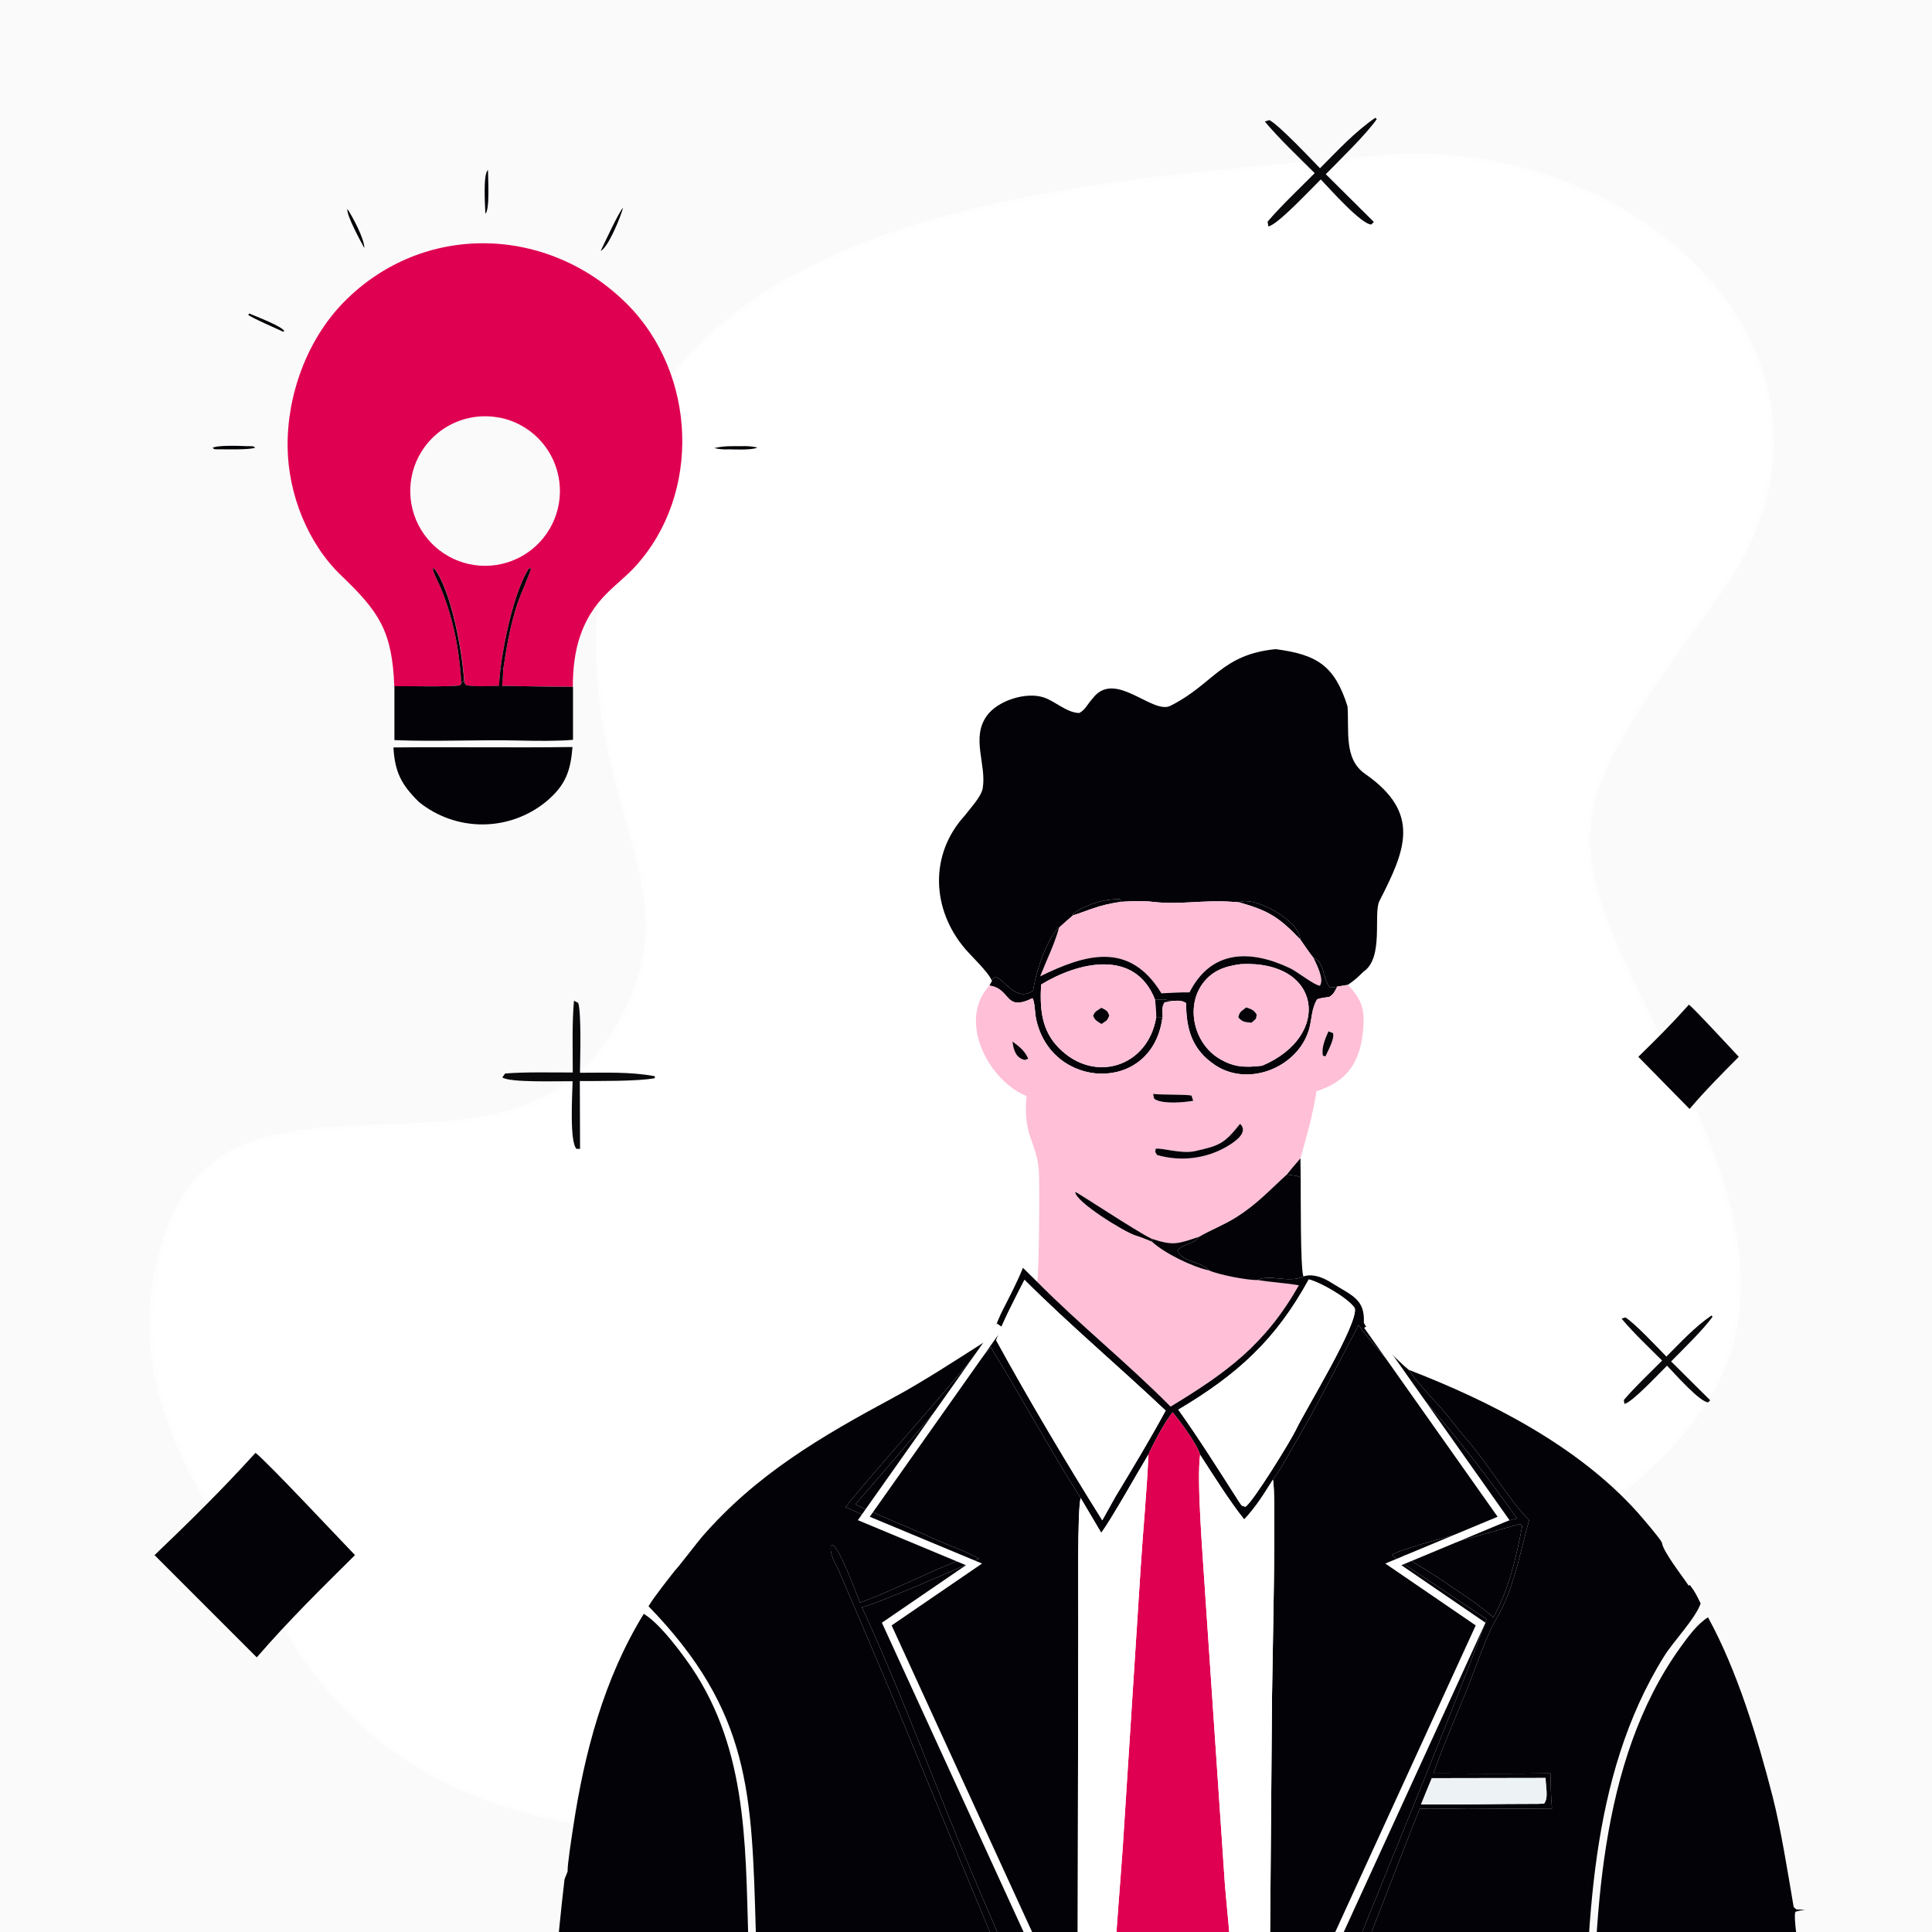 <svg width="500" height="500" viewBox="0 0 500 500" fill="none" xmlns="http://www.w3.org/2000/svg">
<rect x="0" y="0" width="500" height="500" fill="#333333" stroke="none"/>
<g clip-path="url(#clip0_4364_2374)">
<rect width="500" height="500" fill="#FAFAFA"/>
<path d="M356.477 40.716C288.598 47.017 176.71 50.703 158.971 130.048C141.232 209.393 186.908 225.243 157.26 269.733C129.271 311.732 60.838 269.82 43.623 318.062C28.926 359.245 53.514 388.239 75.868 424.556C149.819 544.703 390.663 410.647 417.718 387.799C444.772 364.951 465.837 341.6 434.022 277.746C402.206 213.892 401.208 213.807 444.435 154.087C487.662 94.367 424.357 34.415 356.477 40.716Z" fill="white" stroke="#FEFEFE"/>
<path d="M256.718 253.86C255.843 251.623 251.498 247.574 249.81 245.597C241.074 235.364 240.437 221.107 249.772 210.969C251.107 209.156 253.971 206.185 254.332 203.986C255.345 197.806 251.255 191.016 255.378 185.259C258.191 181.334 265.425 178.997 270.056 180.473C273.038 181.424 276.033 184.451 279.284 184.528C280.805 183.812 281.541 182.088 282.749 180.798C288.442 173.109 298.193 185.008 302.899 182.661C313.967 177.138 316.107 169.342 330.16 168C340.795 169.396 345.409 172.235 348.74 182.813C349.188 189.271 347.742 196.423 353.298 200.289C367.964 210.497 363.663 220.113 356.994 233.183C355.338 236.43 358.247 247.902 352.837 251.493C351.05 253.221 351.074 253.269 348.84 254.878L346.073 255.325C345.082 255.545 345.031 255.639 344.056 255.456C342.21 253.009 342.946 249.208 339.936 247.876C339.488 247.465 337.013 243.846 336.496 243.112C336.452 238.326 324.653 231.729 320.616 233.506L318.559 233.369C311.747 232.859 305.172 234.21 298.349 233.397C295.736 233.086 292.792 233.213 290.16 233.383L289.838 232.725C285.811 232.574 281.014 234.105 277.736 236.446L277.686 236.888C276.487 237.933 275.288 238.969 274.114 240.044C271.108 242.63 268.414 250.648 267.675 254.654L267.341 256.403C262.74 259.491 260.024 253.247 257.421 252.788C256.879 253.39 256.973 253.147 256.718 253.86Z" fill="#030207"/>
<path d="M290.16 233.383C287.161 233.833 285.243 234.256 282.358 235.265C281.753 235.477 278.056 236.832 277.686 236.888L277.736 236.446C281.014 234.106 285.811 232.574 289.838 232.726L290.16 233.383Z" fill="#030207"/>
<path d="M320.616 233.506C324.653 231.729 336.452 238.327 336.496 243.113C331.015 237.369 328.298 235.659 320.616 233.506Z" fill="#030207"/>
<path d="M277.686 236.888C278.056 236.832 281.753 235.477 282.358 235.265C285.243 234.256 287.161 233.833 290.16 233.383C292.792 233.214 295.736 233.086 298.349 233.397C305.172 234.21 311.747 232.86 318.559 233.369L320.616 233.506C328.298 235.658 331.015 237.369 336.496 243.113C337.013 243.846 339.488 247.465 339.936 247.876C340.752 249.614 342.772 253.436 341.578 255.1C340.069 254.951 335.74 251.456 333.844 250.56C323.699 245.762 313.515 245.674 307.85 256.82C305.538 256.785 302.915 256.963 300.575 257.069C292.301 243.472 280.858 246.956 269.195 252.672C270.971 248.17 272.718 244.82 274.114 240.044C275.288 238.969 276.487 237.933 277.686 236.888Z" fill="#FFBFD6"/>
<path d="M256.718 253.861C256.973 253.147 256.879 253.39 257.421 252.788C260.024 253.248 262.74 259.492 267.341 256.403L267.675 254.655C268.414 250.649 271.108 242.63 274.114 240.044C272.718 244.821 270.971 248.171 269.195 252.672C280.858 246.956 292.301 243.472 300.575 257.069C302.915 256.963 305.538 256.786 307.85 256.82C313.515 245.674 323.699 245.762 333.844 250.56C335.74 251.457 340.069 254.952 341.578 255.1C342.772 253.436 340.752 249.614 339.936 247.876C342.946 249.209 342.21 253.009 344.056 255.456C345.031 255.639 345.082 255.545 346.073 255.326C345.414 256.584 345.231 257.238 344.026 257.986C342.813 258.158 342.067 258.23 340.881 258.606C339.35 261.112 339.54 263.868 338.747 266.512C335.831 276.238 323.142 281.425 314.471 275.651C308.471 271.656 306.969 266.261 306.967 259.593C305.601 258.76 304.732 258.996 303.022 259.073C301.161 258.505 300.949 258.6 298.952 258.778C293.766 245.389 279.013 248.973 269.435 254.799C269.111 260.985 269.451 266.561 274.035 271.214C283.242 280.56 297.15 276.083 299.238 263.213L300.84 263.26C298.301 283.311 271.775 282.096 268.096 263.437C267.847 262.175 267.799 259.145 267.204 258.332C259.828 261.934 261.786 255.902 256.066 255.067L256.718 253.861ZM321.133 249.517C317.094 250.032 313.717 251.152 311.209 254.604C306.774 260.706 309.101 270.012 315.417 273.887C319.367 276.311 322.287 276.282 326.634 275.808C344.827 268.131 342.021 248.425 321.133 249.517Z" fill="#030207"/>
<path d="M269.435 254.799C279.013 248.973 293.766 245.389 298.952 258.778C299.073 260.226 299.252 261.77 299.238 263.213C297.15 276.082 283.242 280.56 274.035 271.214C269.451 266.561 269.111 260.985 269.435 254.799ZM285.026 260.819C283.695 261.764 283.463 261.602 282.908 262.863C283.329 264.067 283.978 264.303 285.063 265.012C286.598 263.903 286.377 264.38 287.073 262.849C286.627 261.649 286.555 261.567 285.026 260.819Z" fill="#FFBFD6"/>
<path d="M326.634 275.807C322.287 276.282 319.367 276.31 315.417 273.886C309.101 270.012 306.774 260.706 311.209 254.604C313.717 251.152 317.094 250.032 321.133 249.516C342.021 248.425 344.827 268.131 326.634 275.807ZM322.501 260.721C320.972 262.031 320.95 261.638 320.473 263.252C321.466 264.532 322.29 264.527 323.909 264.67C325.239 263.369 324.937 264.103 325.237 262.576C324.495 261.414 323.952 261.186 322.501 260.721Z" fill="#FFBFD6"/>
<path d="M346.073 255.325L348.84 254.877C351.844 258.128 353.086 260.353 352.88 264.966C352.481 273.911 349.358 279.664 340.696 282.42C339.718 288.731 338.267 293.626 336.549 299.767C335.419 301.112 334.144 302.56 333.071 303.932C328.527 308.056 325.299 311.635 320.032 314.978C316.791 317.037 313.056 318.45 310.357 320.071C304.733 321.926 303.678 322.439 298.128 320.613L297.665 320.396C294.219 318.738 278.891 308.617 278.274 308.46C278.228 311 291.032 318.846 293.761 319.682C294.883 320.027 297.204 320.901 298.133 321.359C301.441 324.384 308.547 327.845 312.948 328.808C315.474 329.928 322.946 331.384 325.59 331.28C328.941 331.845 332.487 332.007 336.148 332.634C327.404 348.004 317.541 355.18 302.949 364.034C291.788 352.754 279.508 342.935 268.39 331.707C268.915 330.749 269.115 305.381 268.831 302.54C268.087 295.104 264.645 293.771 265.69 283.662C255.748 279.651 247.701 264.082 256.066 255.066C261.786 255.902 259.828 261.933 267.204 258.331C267.799 259.145 267.847 262.175 268.096 263.436C271.775 282.095 298.301 283.311 300.84 263.259C300.843 261.514 300.548 260.689 301.367 259.386L303.022 259.072C304.732 258.995 305.601 258.759 306.967 259.592C306.969 266.261 308.471 271.656 314.471 275.65C323.142 281.424 335.831 276.237 338.747 266.511C339.54 263.867 339.35 261.112 340.881 258.605C342.067 258.23 342.813 258.157 344.026 257.986C345.231 257.237 345.414 256.583 346.073 255.325ZM343.801 266.916C342.992 268.759 341.932 271.148 342.362 273.183C342.963 273.375 342.73 273.409 343.055 273.325C343.752 271.816 345.385 268.871 345.003 267.394C344.651 267.247 344.152 267.015 343.801 266.916ZM262.027 269.543C262.298 271.688 262.871 273.821 265.237 274.317L266.109 273.996C265.297 272.035 263.728 270.767 262.027 269.543ZM298.427 283.107C298.678 284.134 298.472 284.283 299.156 284.627C301.375 285.743 306.468 285.301 308.8 284.885L308.354 283.539C306.95 283.193 300.936 283.391 298.427 283.107ZM320.933 290.842C316.865 295.959 315.651 296.502 309.177 297.924C305.667 298.695 300.454 296.948 299.084 297.31C298.938 298.433 298.875 297.899 299.447 298.907C305.41 300.647 311.914 299.926 317.318 296.834C319.145 295.788 323.349 293.182 320.933 290.842Z" fill="#FFBFD6"/>
<path d="M298.952 258.778C300.949 258.6 301.161 258.505 303.022 259.073L301.368 259.387C300.548 260.689 300.843 261.515 300.84 263.26L299.238 263.213C299.252 261.771 299.073 260.227 298.952 258.778Z" fill="#030207"/>
<path d="M285.063 265.012C283.978 264.303 283.329 264.067 282.908 262.863C283.463 261.602 283.695 261.764 285.026 260.819C286.555 261.567 286.627 261.649 287.073 262.849C286.377 264.38 286.598 263.903 285.063 265.012Z" fill="#030207"/>
<path d="M323.909 264.669C322.29 264.527 321.466 264.532 320.473 263.251C320.95 261.638 320.972 262.031 322.501 260.721C323.952 261.186 324.495 261.414 325.237 262.576C324.937 264.103 325.239 263.369 323.909 264.669Z" fill="#030207"/>
<path d="M343.055 273.325C342.73 273.41 342.963 273.375 342.362 273.183C341.932 271.148 342.992 268.759 343.801 266.917C344.152 267.016 344.651 267.248 345.003 267.395C345.385 268.872 343.752 271.817 343.055 273.325Z" fill="#030207"/>
<path d="M266.109 273.996L265.237 274.317C262.871 273.821 262.298 271.688 262.027 269.543C263.728 270.767 265.297 272.035 266.109 273.996Z" fill="#030207"/>
<path d="M308.8 284.885C306.468 285.301 301.375 285.744 299.156 284.628C298.472 284.284 298.678 284.134 298.427 283.107C300.936 283.391 306.95 283.194 308.354 283.539L308.8 284.885Z" fill="#030207"/>
<path d="M299.447 298.907C298.875 297.9 298.938 298.434 299.085 297.31C300.454 296.948 305.667 298.695 309.177 297.924C315.651 296.502 316.865 295.96 320.933 290.842C323.349 293.182 319.145 295.789 317.318 296.835C311.914 299.926 305.41 300.648 299.447 298.907Z" fill="#030207"/>
<path d="M333.071 303.932C334.144 302.56 335.419 301.112 336.549 299.767L336.619 304.805C335.473 304.056 334.456 304.277 333.071 303.932Z" fill="#030207"/>
<path d="M310.357 320.071C313.056 318.45 316.791 317.037 320.033 314.978C325.299 311.635 328.527 308.056 333.071 303.932C334.456 304.277 335.473 304.056 336.619 304.805C336.657 308.832 336.508 328.238 337.321 330.343C333.563 332.2 328.558 329.621 325.59 331.28C322.946 331.384 315.474 329.928 312.948 328.808C311.179 326.508 306.231 326.843 304.717 323.734C306.042 321.686 308.747 322.313 310.357 320.071Z" fill="#030207"/>
<path d="M298.133 321.36C297.204 320.902 294.883 320.027 293.761 319.683C291.032 318.846 278.228 311 278.274 308.46C278.891 308.618 294.219 318.738 297.665 320.396L298.128 320.613L298.133 321.36Z" fill="#030207"/>
<path d="M298.128 320.613C303.678 322.439 304.733 321.927 310.357 320.071C308.747 322.313 306.042 321.686 304.717 323.734C306.231 326.843 311.178 326.508 312.948 328.808C308.547 327.845 301.441 324.384 298.133 321.359L298.128 320.613Z" fill="#030207"/>
<path d="M337.321 330.344C339.917 329.486 342.703 330.804 344.365 331.855C349.761 335.265 353.238 336.098 352.964 342.224C352.911 343.44 362.67 353.079 364.582 354.509C365.653 356.404 370.34 361.59 372.032 363.387C374.736 366.26 377.217 369.887 379.668 372.614C384.597 378.101 390.84 388.608 395.727 393.429C393.163 402.561 391.876 411.186 387.001 419.382C384.703 423.248 381.631 432.305 379.821 436.792C376.891 444.055 373.531 451.649 370.969 458.98C381.015 459.006 391.207 459.093 401.247 458.947C401.338 461.811 401.362 465.25 401.65 468.048L379.831 468.169C375.967 468.164 371.112 467.948 367.401 468.132C363.427 477.895 334.604 553.249 332.977 554.58L332.145 554.072C331.991 551.219 336.857 541.43 338.028 538.152C352.363 498.024 370.016 458.997 384.73 419.053L368.782 408.377C366.577 406.902 361.968 404.046 360.251 402.427C361.528 400.889 388.529 393.986 392.621 392.968C384.732 381.942 377.96 372.984 368.989 362.743C364.087 357.146 355.444 348.56 351.611 342.914C346.337 352.916 341.225 363.107 335.544 372.855C333.88 375.711 331.358 380.433 329.417 382.95C326.912 386.914 325.191 389.78 322.002 393.231C318.415 388.792 313.774 381.433 310.588 376.494C309.761 373.648 305.416 367.852 303.469 365.482C301.299 368.302 298.682 373.179 297.209 376.429C294.2 381.399 287.88 392.738 285.009 396.702L279.685 387.703C271.977 375.604 264.156 361.281 256.417 348.664C244.313 362.219 233.279 375.735 221.352 389.337C227.9 392.399 235.235 395.26 241.865 398.297C245.634 400.023 249.79 401.283 253.377 403.396C249.459 405.324 226.433 415.314 223.06 415.947C233.765 438.999 242.937 464.812 253.06 488.259C258.939 501.876 264.718 515.758 270.336 529.479C272.326 534.34 276.483 544.212 277.407 548.954C272.615 541.489 266.92 525.936 263.298 517.243L238.714 457.811C231.755 440.724 224.468 423.759 217.217 406.796C216.233 404.491 214.658 402.515 215.046 399.976L215.688 399.939C217.865 402.019 221.182 411.342 222.574 414.78C231.002 411.683 240.247 406.856 249.265 403.392C239.613 399.852 228.438 394.282 218.849 390.041C223.678 383.519 253.656 350.329 254.666 347.376C257.194 345.458 257.928 342.153 259.364 339.329C261.229 335.659 263.203 331.929 264.731 328.113L268.39 331.708C279.508 342.936 291.788 352.755 302.95 364.034C317.541 355.18 327.404 348.004 336.148 332.634C332.487 332.007 328.941 331.845 325.59 331.281C328.558 329.621 333.563 332.2 337.321 330.344ZM265.129 331.216C262.782 335.876 259.472 342.037 257.81 346.863C266.042 361.894 276.22 379.015 285.272 393.448L288.633 387.418C293.146 379.939 297.497 372.75 301.669 365.063C289.683 353.729 276.598 342.674 265.129 331.216ZM338.712 331.108C330.176 346.748 320.219 355.756 304.944 364.82C310.108 372.027 315.594 380.731 320.408 388.27C321.408 389.652 321.059 389.662 322.312 389.945C324.242 388.803 334.098 372.76 335.34 370.121C337.736 365.029 351.703 342.388 350.608 338.519C348.692 335.787 341.615 331.811 338.712 331.108ZM393.366 394.428C383.572 397.042 372.857 400.373 363.145 402.631C366.561 404.77 370.223 406.976 373.551 409.216C377.016 411.579 383.594 415.824 386.466 418.607C390.602 411.08 392.306 403.344 393.959 394.943C393.464 394.435 393.707 394.533 393.366 394.428ZM370.558 460.189C369.627 462.447 368.66 464.73 367.761 466.996C377.892 467.075 387.973 466.823 398.088 466.837L399.593 466.77C400.838 465.299 399.964 462.186 400.001 460.135L370.558 460.189Z" fill="#030207"/>
<path d="M257.81 346.863C259.472 342.036 262.782 335.876 265.129 331.216C276.598 342.674 289.683 353.729 301.668 365.063C297.497 372.75 293.146 379.938 288.633 387.418L285.271 393.448C276.22 379.015 266.042 361.894 257.81 346.863Z" fill="white"/>
<path d="M304.944 364.82C320.219 355.756 330.176 346.748 338.712 331.108C341.615 331.811 348.691 335.787 350.608 338.519C351.703 342.388 337.736 365.028 335.339 370.121C334.098 372.76 324.242 388.803 322.312 389.945C321.059 389.662 321.408 389.652 320.408 388.27C315.594 380.731 310.107 372.026 304.944 364.82Z" fill="white"/>
<path d="M364.582 354.509C385.771 362.686 408.388 374.254 423.698 391.297C424.669 392.379 429.536 398.013 430.109 399.227C430.282 401.423 435.434 407.939 437.013 410.351L437.332 410.203C438.698 411.963 439.156 413.008 440.125 414.968C438.79 418.881 433.118 424.714 430.673 428.639C411.071 460.087 410.85 499.288 409.968 535.041C409.384 558.702 409.62 581.961 409.489 605.435L331.384 605.523C323.353 605.455 310.249 605.937 302.751 605.382C308.302 604.828 321.664 605.155 327.857 605.185L329.203 438.823C329.268 431.369 330.37 385.374 329.417 382.95C331.358 380.433 333.88 375.711 335.544 372.855C341.225 363.107 346.337 352.915 351.611 342.914C355.444 348.56 364.087 357.146 368.989 362.743C377.96 372.984 384.732 381.942 392.621 392.968C388.529 393.986 361.528 400.889 360.251 402.427C361.968 404.046 366.577 406.902 368.782 408.377L384.73 419.053C370.016 458.997 352.363 498.024 338.028 538.152C336.857 541.43 331.991 551.219 332.145 554.072L332.977 554.58C334.604 553.249 363.427 477.895 367.401 468.132C371.112 467.948 375.967 468.164 379.831 468.169L401.65 468.048C401.362 465.25 401.338 461.811 401.247 458.947C391.207 459.093 381.015 459.005 370.969 458.98C373.531 451.649 376.891 444.055 379.821 436.792C381.631 432.305 384.703 423.248 387.001 419.382C391.876 411.186 393.163 402.56 395.727 393.429C390.84 388.608 384.597 378.101 379.668 372.614C377.217 369.887 374.736 366.26 372.032 363.387C370.34 361.59 365.653 356.404 364.582 354.509ZM340.375 568.314C338.026 569.012 336.666 571.46 337.314 573.824C337.963 576.187 340.383 577.597 342.759 576.997C344.34 576.598 345.582 575.375 346.005 573.8C346.428 572.224 345.967 570.544 344.799 569.406C343.63 568.267 341.938 567.85 340.375 568.314Z" fill="#030207"/>
<path d="M174.691 406.421C175.144 406.106 180.613 398.964 181.644 397.777C195.764 381.502 212.535 371.752 231.273 361.669C238.852 357.591 247.282 352.072 254.666 347.375C253.656 350.329 223.678 383.519 218.849 390.041C228.438 394.282 239.613 399.852 249.265 403.391C240.247 406.856 231.002 411.683 222.574 414.78C221.182 411.342 217.865 402.018 215.689 399.939L215.046 399.975C214.658 402.514 216.233 404.491 217.217 406.796C224.468 423.758 231.755 440.724 238.714 457.811L263.298 517.243C266.92 525.935 272.615 541.489 277.407 548.954C276.483 544.212 272.326 534.34 270.336 529.479C264.718 515.757 258.939 501.876 253.06 488.258C242.937 464.812 233.765 438.998 223.06 415.946C226.433 415.313 249.459 405.324 253.377 403.396C249.79 401.282 245.634 400.023 241.865 398.297C235.235 395.26 227.9 392.398 221.352 389.336C233.279 375.734 244.313 362.218 256.417 348.664C264.156 361.28 271.977 375.604 279.685 387.702C278.755 390.539 279.105 415.356 279.06 420.091L278.812 558.732C278.853 572.814 278.134 591.855 278.822 605.427C251.883 605.789 224.986 605.613 198.046 605.5C197.841 582.836 196.94 560.828 196.481 538.264L195.597 499.714C194.56 464.243 194.327 442.979 167.838 415.702C169.148 413.426 172.979 408.626 174.691 406.421Z" fill="#030207"/>
<path d="M297.209 376.428C298.682 373.179 301.299 368.302 303.469 365.481C305.416 367.852 309.761 373.648 310.588 376.493C309.653 383.578 311.358 403.455 311.812 411.148L317.022 487.995C317.395 492.924 319.72 513.773 318.805 517.165C315.447 529.609 308.669 550.597 304.13 562.919C300.929 555.42 297.934 545.308 295.014 537.416C293.984 532.429 287.966 520.757 288.089 516.097C288.397 504.454 289.783 489.611 290.569 478.117L295.193 405.898C295.778 396.471 296.847 385.587 297.209 376.428Z" fill="#E00051"/>
<path d="M285.009 396.703C287.88 392.739 294.2 381.399 297.209 376.429C296.847 385.587 295.778 396.471 295.193 405.898L290.569 478.117C289.783 489.611 288.397 504.454 288.089 516.097C287.966 520.757 293.984 532.429 295.014 537.416C297.934 545.308 300.929 555.42 304.13 562.92C308.669 550.597 315.447 529.609 318.805 517.166C319.72 513.774 317.395 492.924 317.022 487.995L311.812 411.149C311.358 403.455 309.653 383.578 310.588 376.494C313.774 381.434 318.415 388.792 322.002 393.231C325.191 389.78 326.912 386.915 329.417 382.951C330.369 385.374 329.268 431.369 329.203 438.823L327.857 605.185C321.664 605.155 308.302 604.828 302.751 605.382L278.822 605.428C278.134 591.856 278.853 572.815 278.812 558.733L279.06 420.091C279.104 415.357 278.755 390.54 279.685 387.703L285.009 396.703Z" fill="white"/>
<path d="M363.145 402.631C372.857 400.372 383.572 397.042 393.366 394.428C393.707 394.532 393.464 394.435 393.959 394.943C392.306 403.344 390.602 411.08 386.466 418.607C383.594 415.823 377.016 411.578 373.55 409.215C370.223 406.976 366.561 404.769 363.145 402.631Z" fill="#030207"/>
<path d="M146.9 484.331C146.795 482.769 148.006 475.089 148.297 473.142C151.205 453.753 156.257 434.502 166.608 417.658C170.36 419.943 174.781 425.716 177.384 429.269C193.357 451.073 192.899 476.355 193.663 501.98L195.509 568.963C195.699 578.737 195.303 596.437 196.262 605.59C182.509 605.458 169.112 607.123 155.293 605.832C149.795 605.318 143.578 605.84 138 605.432C138.116 599.054 138.405 592.894 138.794 586.533C140.836 553.108 142.21 519.643 146.098 486.361L146.9 484.331Z" fill="#030207"/>
<path d="M411.495 605.461C411.52 581.286 411.617 557.591 412.086 532.847C412.753 497.666 413.381 456.121 434.999 426.172C436.879 423.567 439.315 420.233 442.032 418.564C449.617 432.426 454.788 449.533 458.753 464.948C460.888 473.252 462.716 484.82 464.202 493.546C464.436 493.75 464.669 493.953 464.901 494.157L467.187 494.251C466.063 494.406 465.757 494.428 464.65 494.776C464.057 496.038 465.527 505.06 465.796 507.146C469.935 539.365 472.423 572.958 472.103 605.453L411.495 605.461Z" fill="#030207"/>
<path d="M367.761 466.996C368.66 464.731 369.627 462.447 370.558 460.189L400.001 460.135C399.964 462.186 400.838 465.299 399.593 466.77L398.088 466.837C387.973 466.824 377.892 467.075 367.761 466.996Z" fill="#EDF2F4"/>
<path d="M353.865 343.069L389.117 392.975L360.599 404.858L383.175 420.305L346.34 500.71" stroke="white" stroke-width="2"/>
<path d="M258.805 343.069L223.554 392.975L252.072 404.858L229.495 420.305L266.331 500.71" stroke="white" stroke-width="2"/>
<path d="M125.623 55.295C126.812 54.292 126.287 45.907 126.287 44C124.952 45.03 125.55 53.395 125.623 55.295Z" fill="#030207"/>
<path d="M155.456 64.943C157.449 63.973 160.672 56.033 161.243 53.768C160.267 54.631 156.26 63.269 155.456 64.943Z" fill="#030207"/>
<path d="M94.295 64.212C94.295 61.787 91.298 56.159 89.903 54.08C89.597 55.621 93.345 62.478 94.295 64.212Z" fill="#030207"/>
<path d="M129.503 173.166C130.407 166.01 133.071 153.08 136.898 147.074H137.43C137.43 147.546 134.433 154.628 134.015 155.871C132.081 161.678 131.131 167.166 130.241 173.146C130.201 174.741 130.088 175.924 129.909 177.505C135.995 177.598 142.161 177.738 148.247 177.751C148.247 168.409 150.293 160.23 157.111 153.499C159.463 151.14 162.114 149.107 164.373 146.642C181.648 127.785 180.266 96.63 162.24 78.644C141.782 58.232 109.437 57.382 88.973 78.198C79.411 87.952 74.242 102.331 74.435 115.799C74.601 127.805 79.604 140.622 88.315 148.948C98.175 158.382 101.504 163.392 102.042 177.598C105.039 177.525 116.806 177.85 119.078 177.346L119.417 176.621C118.832 167.984 117.357 160.176 114.102 152.143C113.53 150.748 112.108 148.443 112.062 147.08H112.381C116.892 152.967 119.689 168.847 120.148 176.203C120.367 177.086 120.148 176.721 120.753 177.365C122.746 177.797 126.978 177.571 129.151 177.525C129.224 176.056 129.37 174.615 129.503 173.166ZM129.211 108.051C132.973 108.777 136.435 110.602 139.159 113.296C141.884 115.99 143.748 119.431 144.517 123.184C145.285 126.938 144.923 130.835 143.477 134.382C142.03 137.93 139.564 140.969 136.39 143.115C133.216 145.261 129.476 146.417 125.645 146.437C121.814 146.458 118.063 145.341 114.866 143.229C111.669 141.118 109.171 138.105 107.686 134.573C106.202 131.041 105.799 127.148 106.527 123.387C107.508 118.35 110.448 113.909 114.701 111.04C118.955 108.171 124.174 107.108 129.211 108.085V108.051Z" fill="#E00051"/>
<path d="M73.292 85.859L73.558 85.647C72.946 84.444 66.149 81.833 64.501 81.135L64.236 81.454C64.694 82.079 72.043 85.235 73.292 85.859Z" fill="#030207"/>
<path d="M188.598 116.284C190.067 116.317 194.837 116.53 196 115.812C194.659 115.517 193.285 115.401 191.914 115.466C189.369 115.466 187.356 115.373 184.857 115.965C186.082 116.255 187.342 116.362 188.598 116.284Z" fill="#030207"/>
<path d="M56.787 116.277C58.502 116.277 64.681 116.45 66.05 115.852C65.438 115.321 65.153 115.513 64.096 115.473C62.488 115.407 56.176 115.128 55 115.925C55.638 116.424 55.777 116.244 56.787 116.277Z" fill="#030207"/>
<path d="M130.241 173.153C131.131 167.173 132.081 161.678 134.015 155.878C134.433 154.635 137.457 147.552 137.43 147.081H136.898C133.071 153.06 130.407 166.017 129.503 173.173L130.241 173.153Z" fill="#030207"/>
<path d="M120.115 176.183C119.636 168.827 116.859 152.928 112.347 147.061H112.029C112.102 148.389 113.497 150.728 114.068 152.124C117.357 160.157 118.832 167.984 119.384 176.601C119.651 176.508 119.899 176.366 120.115 176.183Z" fill="#030207"/>
<path d="M130.241 173.153H129.503C129.37 174.601 129.224 176.043 129.118 177.492C126.945 177.538 122.733 177.764 120.719 177.332C120.095 176.668 120.334 177.053 120.115 176.169C119.921 176.356 119.696 176.506 119.45 176.615L119.111 177.339C116.839 177.844 105.072 177.518 102.075 177.591V191.544C112.806 191.99 123.935 191.385 134.712 191.657C138.971 191.764 144.081 191.81 148.293 191.471V177.744C142.207 177.744 136.041 177.591 129.955 177.498C130.088 175.93 130.201 174.747 130.241 173.153Z" fill="#030207"/>
<path d="M108.387 207.524C113.066 211.326 118.918 213.388 124.947 213.359C130.976 213.33 136.808 211.212 141.45 207.365C146.38 203.192 147.662 199.551 148.161 193.325C132.759 193.544 117.238 193.272 101.816 193.438C102.202 199.95 103.956 203.146 108.387 207.524Z" fill="#030207"/>
<path d="M40 402.47C49.55 393.31 57.2 385.81 66.12 376C69.01 378.18 88.24 398.71 91.87 402.46C82.87 411.39 74.75 419.34 66.45 428.93L40 402.47Z" fill="#030207"/>
<path d="M424 273.503C428.787 268.83 432.622 265.004 437.093 260C438.541 261.112 448.18 271.585 450 273.497C445.489 278.053 441.419 282.108 437.258 287L424 273.503Z" fill="#030207"/>
<g clip-path="url(#clip1_4364_2374)">
<path d="M148.23 277.56C148.23 271.56 148.02 264.9 148.54 259L149.64 259.55C150.5 262.16 150.14 274.13 150.09 277.63C156.64 277.63 163.02 277.33 169.46 278.52V279.04C164.84 279.88 155.02 279.74 150.06 279.78L150.12 297.32H149.19C147.37 295.44 148.11 283.37 148.19 279.82C144.97 279.76 131.87 280.26 130 278.82L130.73 277.82C136 277.39 142.82 277.57 148.23 277.56Z" fill="#09090C"/>
</g>
<g clip-path="url(#clip2_4364_2374)">
<path d="M340.246 44.809C336.003 40.566 331.145 36.005 327.341 31.465L328.508 31.076C330.962 32.314 339.171 41.033 341.611 43.543C346.242 38.911 350.541 34.188 355.937 30.476L356.304 30.843C353.631 34.704 346.589 41.549 343.11 45.084L355.555 57.444L354.897 58.102C352.281 58.06 344.269 49.002 341.816 46.435C339.496 48.669 330.587 58.286 328.246 58.59L328.055 57.367C331.478 53.336 336.428 48.641 340.246 44.809Z" fill="#09090C"/>
</g>
<g clip-path="url(#clip3_4364_2374)">
<path d="M430.153 352.114C426.703 348.664 422.753 344.955 419.66 341.264L420.608 340.948C422.603 341.954 429.279 349.043 431.262 351.084C435.028 347.318 438.524 343.478 442.911 340.459L443.21 340.758C441.037 343.897 435.31 349.463 432.481 352.338L442.6 362.388L442.066 362.923C439.938 362.888 433.424 355.523 431.429 353.436C429.543 355.253 422.299 363.072 420.396 363.319L420.24 362.325C423.023 359.048 427.048 355.23 430.153 352.114Z" fill="#09090C"/>
</g>
</g>
<defs>
<clipPath id="clip0_4364_2374">
<rect width="500" height="500" fill="white"/>
</clipPath>
<clipPath id="clip1_4364_2374">
<rect width="39.49" height="38.33" fill="white" transform="translate(130 259)"/>
</clipPath>
<clipPath id="clip2_4364_2374">
<rect width="39.49" height="38.33" fill="white" transform="translate(314.231 44.575) rotate(-45)"/>
</clipPath>
<clipPath id="clip3_4364_2374">
<rect width="32.11" height="31.167" fill="white" transform="translate(409 351.924) rotate(-45)"/>
</clipPath>
</defs>
</svg>
